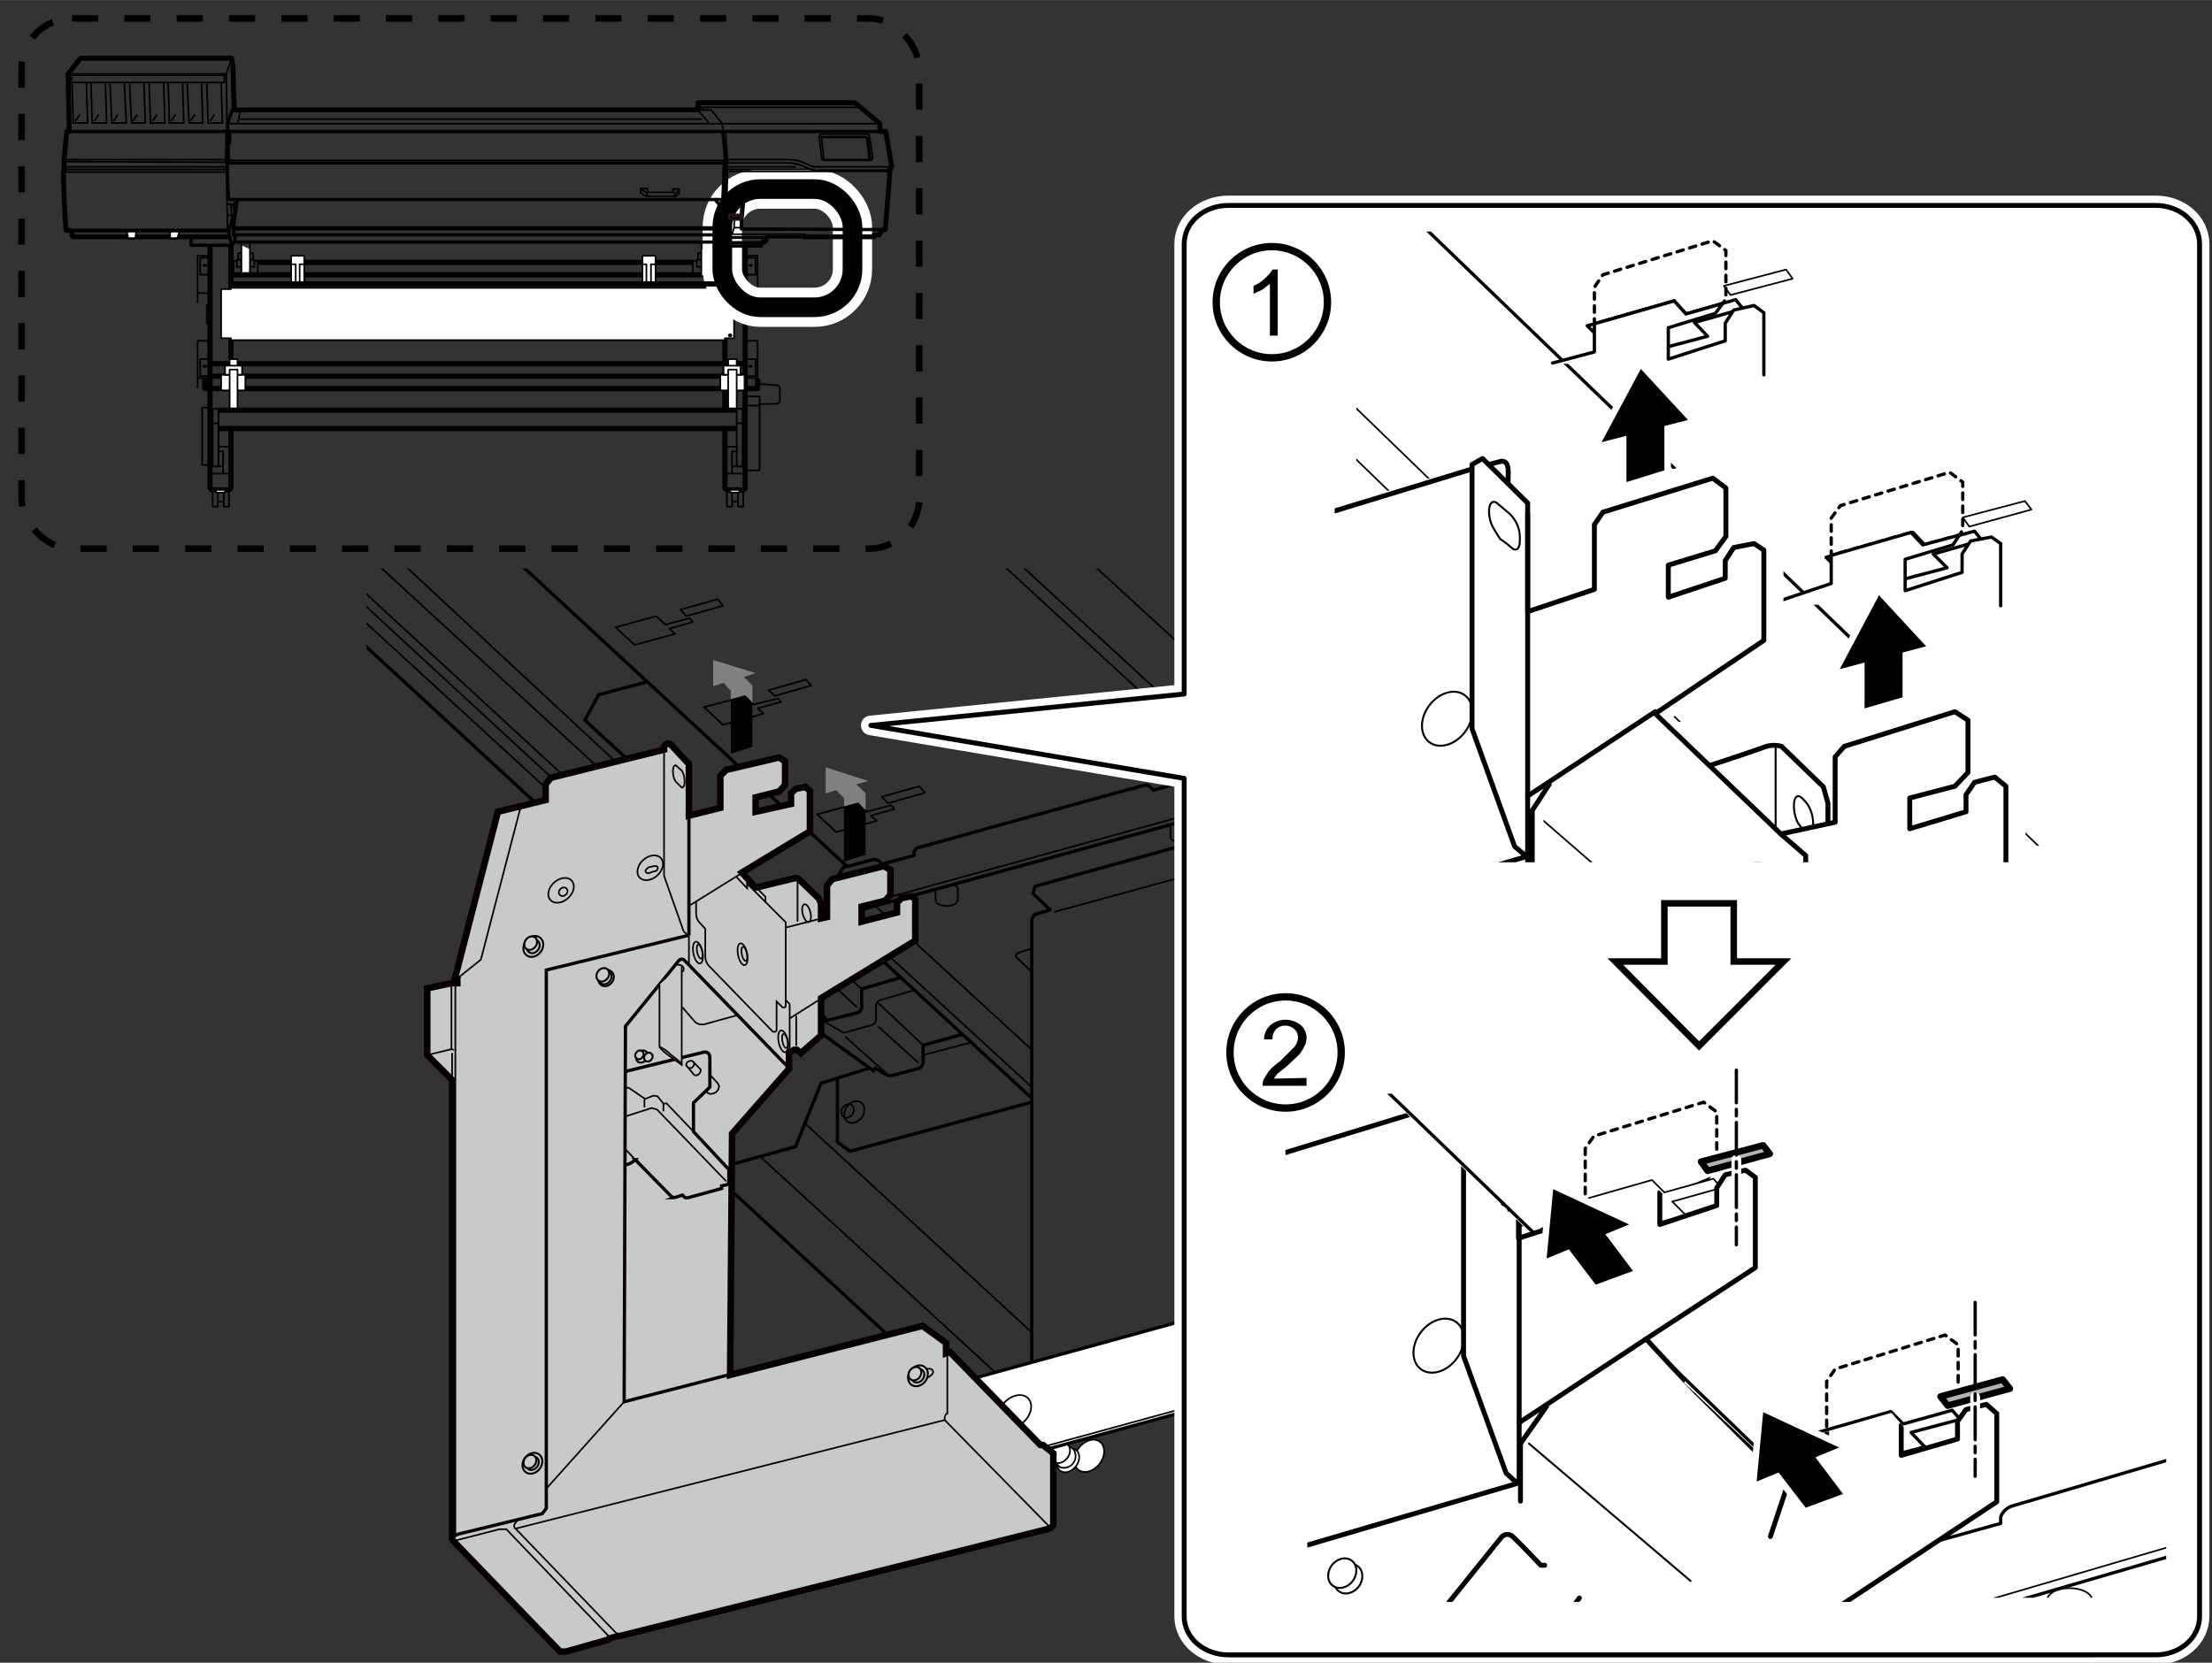 <svg xmlns="http://www.w3.org/2000/svg" xmlns:xlink="http://www.w3.org/1999/xlink" width="119.3mm" height="89.7mm" viewBox="0 0 338.1 254.2"><rect x="0" y="0" width="338.1" height="254.2" fill="#333333" stroke="none"/><defs><style>.cls-1,.cls-11,.cls-12,.cls-16,.cls-18,.cls-25,.cls-29,.cls-31,.cls-32,.cls-33,.cls-34,.cls-35,.cls-36,.cls-37,.cls-4,.cls-5,.cls-6,.cls-7{fill:none;}.cls-2{clip-path:url(#clip-path);}.cls-15,.cls-21,.cls-23,.cls-24,.cls-26,.cls-3,.cls-30,.cls-38,.cls-39,.cls-8{fill:#fff;}.cls-14,.cls-16,.cls-18,.cls-20,.cls-21,.cls-24,.cls-25,.cls-26,.cls-3,.cls-30,.cls-32,.cls-33,.cls-34,.cls-35,.cls-37,.cls-39,.cls-4,.cls-5,.cls-6,.cls-7,.cls-8{stroke:#000;}.cls-14,.cls-15,.cls-16,.cls-18,.cls-20,.cls-24,.cls-25,.cls-26,.cls-27,.cls-3,.cls-31,.cls-32,.cls-4,.cls-7,.cls-8{stroke-linecap:round;}.cls-14,.cls-15,.cls-16,.cls-18,.cls-20,.cls-24,.cls-25,.cls-26,.cls-27,.cls-3,.cls-32,.cls-34,.cls-35,.cls-4,.cls-7,.cls-8{stroke-linejoin:round;}.cls-11,.cls-13,.cls-3,.cls-35,.cls-39,.cls-4,.cls-6{stroke-width:0.25px;}.cls-10,.cls-11,.cls-12,.cls-13,.cls-21,.cls-31,.cls-33,.cls-36,.cls-37,.cls-38,.cls-39,.cls-5,.cls-6{stroke-miterlimit:10;}.cls-12,.cls-18,.cls-32,.cls-38,.cls-5,.cls-7,.cls-8{stroke-width:0.5px;}.cls-9{fill:gray;}.cls-10,.cls-13{fill:#c8c9c9;}.cls-10,.cls-11,.cls-12,.cls-13{stroke:#070001;}.cls-14{fill:#ccc;}.cls-14,.cls-25,.cls-26{stroke-width:0.3px;}.cls-15,.cls-27,.cls-29,.cls-31,.cls-36{stroke:#fff;}.cls-15,.cls-37{stroke-width:3px;}.cls-16,.cls-24{stroke-width:0.75px;}.cls-17{clip-path:url(#clip-path-2);}.cls-18{stroke-dasharray:1;}.cls-19{clip-path:url(#clip-path-3);}.cls-20{fill:#b3b3b3;}.cls-22{clip-path:url(#clip-path-4);}.cls-27{stroke-width:2px;}.cls-28{clip-path:url(#clip-path-5);}.cls-29{stroke-width:1.98px;}.cls-30{stroke-width:1.12px;}.cls-31{stroke-width:1.5px;}.cls-32{stroke-dasharray:5 1 1 1;}.cls-33{stroke-dasharray:4 4;}.cls-34{stroke-width:0.8px;}.cls-36{stroke-width:6px;}.cls-38{stroke:#231815;}</style><clipPath id="clip-path"><rect id="SVGID" class="cls-1" x="56" y="86.9" width="156.6" height="144.51"/></clipPath><clipPath id="clip-path-2"><rect class="cls-1" x="207.3" y="35.4" width="116.5" height="93.9"/></clipPath><clipPath id="clip-path-3"><rect class="cls-1" x="200.8" y="167.2" width="130.3" height="77.06"/></clipPath><clipPath id="clip-path-4"><rect class="cls-1" x="204" y="48.6" width="119.1" height="83.23"/></clipPath><clipPath id="clip-path-5"><polygon class="cls-1" points="200.3 244.9 286.1 244.9 311.3 228.5 311.3 211.5 299.4 215 298 219.4 292.3 220.6 291 218.2 289.1 216 278.6 219.1 278.6 221.4 270.6 223.8 257.4 211.4 275.8 182.8 270.7 175.4 261.9 179.7 254.4 182.8 252.4 180.7 241.7 183.7 241.9 185.7 233.7 188.3 213.1 168.4 196.2 171.2 200.3 244.9"/></clipPath></defs><g id="レイヤー_1" data-name="レイヤー 1"><g class="cls-2"><ellipse class="cls-3" cx="166.5" cy="222.5" rx="2.7" ry="2" transform="translate(-111.4 219.7) rotate(-52.6)"/><ellipse class="cls-3" cx="163.2" cy="223.1" rx="2" ry="1.5" transform="translate(-113.1 217.4) rotate(-52.6)"/><path class="cls-3" d="M164.1,221.6l-1-.8a1.5,1.5,0,0,0-2,.5c-.6.8-.6,1.7,0,2.1l.9.9a1.8,1.8,0,0,0,2.1-2.7Z"/><ellipse class="cls-4" cx="162.1" cy="222.1" rx="1.7" ry="1.3" transform="translate(-112.8 216) rotate(-52.6)"/><ellipse class="cls-3" cx="194.6" cy="214.9" rx="2.7" ry="2" transform="translate(-94.3 239.1) rotate(-52.6)"/><ellipse class="cls-3" cx="191.4" cy="215.6" rx="2" ry="1.5" transform="matrix(0.61, -0.79, 0.79, 0.61, -96.1, 236.73)"/><path class="cls-3" d="M192.2,214.1l-1-.9a1.5,1.5,0,0,0-2,.6,1.4,1.4,0,0,0,0,2.1l.9.8a1.6,1.6,0,0,0,2.1-.6A1.5,1.5,0,0,0,192.2,214.1Z"/><ellipse class="cls-4" cx="190.2" cy="214.6" rx="1.7" ry="1.3" transform="translate(-95.8 235.4) rotate(-52.6)"/><polyline class="cls-5" points="40.4 84.5 107.4 146.3 108.4 146.1 107.2 141.8"/><line class="cls-6" x1="43.5" y1="83.8" x2="107.2" y2="142.3"/><line class="cls-6" x1="46.4" y1="83.9" x2="112.6" y2="145"/><line class="cls-6" x1="48.5" y1="83.9" x2="126.3" y2="155.6"/><path class="cls-5" d="M107.4,141.5l.5.9,5.7,5.4,10.9,7.4.5-.2,1.4,1,4.8-1.2a1,1,0,0,0,.5-1v-2.6l6.1-1.8"/><polyline class="cls-6" points="107.6 141.8 118.1 149 119.3 149.9 125 155"/><path class="cls-5" d="M116.2,149.5v.5l6.6,6,10.7,7.7.3-.4,1.7,1a1,1,0,0,0,.9.1l3.8-1a1.1,1.1,0,0,0,.9-1v-2.6l6.1-1.7"/><polyline class="cls-5" points="95.7 115.9 89.4 110.1 91.5 106.2 98.7 104.3"/><line class="cls-5" x1="77.5" y1="84.4" x2="129.4" y2="132.4"/><polyline class="cls-6" points="55.1 83.9 91.5 117.4 131 154"/><polyline class="cls-6" points="58.9 83.7 92 114.5 131.7 151.2"/><path class="cls-6" d="M125.2,155.7l3.4,2a.6.6,0,0,0,.7.1l4-1.1a.9.9,0,0,0,.6-.9v-2.1a.9.9,0,0,1,.6-.8l5.2-1.5"/><line class="cls-6" x1="134.2" y1="156.9" x2="140.4" y2="162.5"/><line class="cls-6" x1="134.2" y1="153.3" x2="141.1" y2="159.8"/><line class="cls-6" x1="129.2" y1="158.5" x2="135.7" y2="164.3"/><path class="cls-5" d="M113.7,148.1l-6.8,7.7.3.4-.9.9L103,154l-6.6,1.8A3.3,3.3,0,0,0,94,159v8l13.9,12.1,13.7-3.8,3.9-9.7,7.4-2.3"/><line class="cls-6" x1="141.1" y1="161.3" x2="148.7" y2="159.3"/><polyline class="cls-5" points="128 164.8 128 174.6 129.9 176 157.7 168.5"/><ellipse class="cls-6" cx="130.3" cy="169.9" rx="1.1" ry="0.9" transform="matrix(0.58, -0.81, 0.81, 0.58, -83.64, 176.84)"/><ellipse class="cls-6" cx="130.5" cy="170.1" rx="1.8" ry="1.4" transform="translate(-83.7 177.1) rotate(-54.4)"/><line class="cls-6" x1="123" y1="171.7" x2="157.7" y2="203.7"/><line class="cls-6" x1="116.4" y1="177" x2="152" y2="209.7"/><line class="cls-5" x1="108.5" y1="179" x2="148.8" y2="216.2"/><polygon class="cls-4" points="105.9 95.1 105.4 94.5 101.7 95.5 100.3 94.2 94.1 95.9 97 98.6 103.2 96.9 102.3 96.1 105.9 95.1"/><polygon class="cls-4" points="110.5 92.6 104.9 94.2 104 93.2 109.7 91.6 110.5 92.6"/><polygon class="cls-4" points="119.4 107.3 118.9 106.8 115.2 107.7 113.8 106.5 107.6 108.1 110.5 110.8 116.7 109.1 115.8 108.3 119.4 107.3"/><polygon class="cls-4" points="124 104.8 118.4 106.4 117.5 105.5 123.2 103.9 124 104.8"/><polygon class="cls-4" points="136.7 123.7 136.2 123.1 132.5 124.1 131.1 122.8 124.9 124.5 127.8 127.2 134 125.5 133.1 124.7 136.7 123.7"/><polygon class="cls-4" points="141.4 121.2 135.7 122.8 134.8 121.8 140.5 120.2 141.4 121.2"/><path class="cls-7" d="M157.5,167.7l-29.2-26.9-.3-1.3v-4.6a2.3,2.3,0,0,1,.5-1.6s.2-.6.5-.7,4.1-1.1,4.6-1.2,1.2.7,1.2.7l4.9-1.3v-.5s.2-.6.6-.7,34.5-9.6,34.9-9.6,1.1.8,1.1.8l4.9-1.4v-.3s0-.8.7-.9l23.1-6.5h.7a1.5,1.5,0,0,1,1.2.4l36.4,33.4"/><path class="cls-4" d="M157.6,166.1l-28.2-25.9-.3-1.2v-.3"/><path class="cls-7" d="M128.5,133.3v5l1.6,1.2L204.7,119l.8-1v-5s.4-.1.5.2.1,4.9.1,4.9l.4,1.2,36.8,33.9"/><path class="cls-4" d="M129.6,138.9l74.7-20.6.8-.9v-4c0-1.4-.1-1.6.4-1.6"/><path class="cls-4" d="M244.3,152.9l-36.8-34-.5-1.2v-4.6c0-.9-.3-1.1-.3-1.1"/><line class="cls-4" x1="205.7" y1="112.8" x2="205.7" y2="111.8"/><line class="cls-4" x1="133.9" y1="138.6" x2="157.5" y2="160.3"/><path class="cls-7" d="M157.7,208.2V140.8a1.4,1.4,0,0,1,.5-1l2.3-.7-2.6-2.5.3-1.1,23.1-6.4,1.2.2,3.8,3.2v-.7l.9-.2v-.5l5-1.3v.5l1.1-.3v.7l.8-.2-3.3-3.1.4-.9,2.4-.6"/><path class="cls-4" d="M143,136v1.6s0,.9,1.7.9,1.7-1,1.7-1v-1.7a1,1,0,0,0-.7-.5"/><path class="cls-4" d="M178.9,126.2v1.7s0,.9,1.7.9,1.7-1.1,1.7-1.1V126a1,1,0,0,0-.7-.5"/><line class="cls-4" x1="161.2" y1="139.4" x2="185.7" y2="132.7"/><polyline class="cls-4" points="157.7 145 155.5 145.7 155.2 146.2 157.6 148.5"/><path class="cls-8" d="M243.1,184.8l-94.2,25.9v10.6c0,1.5,1.7,2.8,3.7,2.3l90.9-24.9"/><path class="cls-4" d="M149.7,222.9a3.2,3.2,0,0,0,2.4.3L243,198.3"/><ellipse class="cls-4" cx="155.1" cy="215.7" rx="2.9" ry="2.1" transform="translate(-107.4 174.8) rotate(-45.4)"/><ellipse class="cls-4" cx="211.2" cy="200.3" rx="2.9" ry="2.1" transform="translate(-79.7 210.2) rotate(-45.4)"/><path class="cls-4" d="M185.7,207a1.6,1.6,0,0,0-.5-1.1c-.8-.8-2.4-.5-3.6.7a3.4,3.4,0,0,0-1,2.2v3.4a1.7,1.7,0,0,0,.5,1.4c.8.8,2.4.5,3.6-.7a3.7,3.7,0,0,0,1-2.3C185.7,210.1,185.8,207.7,185.7,207Z"/><line class="cls-4" x1="156.9" y1="222.4" x2="156.9" y2="250.3"/><line class="cls-4" x1="150.5" y1="83.8" x2="186.3" y2="116.8"/><polyline class="cls-4" points="153 83.6 187 114.9 187.6 114.6 187.6 108.4 191.1 111.7 191.1 115.4"/><line class="cls-4" x1="164.2" y1="83.7" x2="197" y2="113.8"/><ellipse class="cls-4" cx="181.6" cy="107.5" rx="0.8" ry="1.6" transform="translate(-22.7 54.6) rotate(-16.1)"/><path class="cls-3" d="M181.2,107.1a.8.8,0,0,1,.5-.7c.3-.1.7.2.9.8s0,1.1-.4,1.2-.5-.1-.7-.5"/><polyline class="cls-4" points="189.8 115.9 188 114.1 188 110.7 189.9 112.5 189.9 115.9"/><polyline class="cls-4" points="194.2 121.9 194.2 123.6 197.2 131.6 223.1 155.6"/><polyline class="cls-4" points="196.4 121.4 201.2 126 201.2 128.7 206 133"/><polyline class="cls-4" points="201.3 126.5 202.3 126.1 205.1 128.7 205.1 129.7 204.2 130 204.2 131 205.1 131.8"/><polyline class="cls-4" points="214.1 138 215 137.7 217.8 140.3 217.8 141.3 216.9 141.6 216.9 142.6 217.8 143.3"/><path class="cls-4" d="M204.2,130s1.1-.4,1.5-.1,8,7.5,8,7.5a2.5,2.5,0,0,1,.4,1.5v1.5l4.5,4.2"/><path class="cls-7" d="M216.9,141.6s1.1-.3,1.4,0l7.2,6.8a.9.9,0,0,1,.4.8v3.9l-2.8,2.5-1.1.4-25.9-23.9-3-8.1v-1.7"/><polyline class="cls-4" points="202 126.2 202 121.7 205.7 125 205.7 129.9"/><line class="cls-4" x1="203.2" y1="119.7" x2="217.9" y2="133.2"/><polyline class="cls-4" points="218 141.4 218 133.6 218.4 133.3 222.3 136.7 223.3 136.9 224.8 136.4"/><line class="cls-4" x1="224.1" y1="136.7" x2="224.1" y2="147"/><line class="cls-4" x1="201.3" y1="137.2" x2="201.3" y2="196.2"/><line class="cls-4" x1="215.9" y1="150.7" x2="215.9" y2="192.1"/></g></g><g id="レイヤー_6" data-name="レイヤー 6"><polygon class="cls-9" points="115.5 102.9 109 100.9 109 104.9 110.6 104.4 111.7 105.6 111.7 106.9 113.9 106.3 114.8 107.2 115 107.5 115 104.8 113.7 103.5 115.5 102.9"/><polygon class="cls-9" points="132.7 119.4 126.2 117.3 126.2 121.3 127.8 120.8 129 122 129 123.3 131.2 122.7 132 123.6 132.3 123.8 132.3 121.3 130.9 119.9 132.7 119.4"/><polygon points="114.8 107.2 113.9 106.3 111.7 106.9 111.7 115.2 115 114.2 115 107.5 114.8 107.2"/><polygon points="132 123.6 131.2 122.7 129 123.3 129 131.7 132.3 130.7 132.3 123.8 132 123.6"/><path class="cls-10" d="M105.3,124.7l4.8-1.2v-4.9l.9-.9,8.1-1.9.9.6V120l-.9,1-3.6.9v2.2l5.4-1.2v-1.6l.7-.7,1.5-.3.7.6v6.2l-10.4,6.3,2.1,2.3,5.8-1.4s.6-.2.9.2l2.9,2.8a2.5,2.5,0,0,1,.4,1.1v2l.9-.2v-4.8l.8-1,7.9-2,1,.6v3.8l-.8.9-3.6.9v2.3l5.4-1.4V138l.7-.7,1.5-.3.6.5v6.3l-14.4,8.8v5.7l-3.1,2.7-.6-.5h-.4l-.8.4v2.5l-8.7,9.9-.3,36.9,29.4-7.5,3.6,2.6v1.6l.6-.2,13.8,14.2h.4l1.6,1.3v10.7a.9.9,0,0,1-.6.8L94.8,250.1h-.3l-1.4.4-.2.2-6.4,1.8h-.9L69.3,235.6a.8.8,0,0,1-.2-.5v-70l-3.8-3.8V151.1l3.7-.8h.9v-.6h-.4l6.6-25.6,7.3-1.8v-2.4l.8-1,17.3-4.3v-.5s.5-.7,1-.3l2.8,3Z"/><polyline class="cls-11" points="65.3 161.3 69 160.4 69 150.2"/><line class="cls-11" x1="69.1" y1="165.1" x2="69.1" y2="161"/><path class="cls-11" d="M69,160.4s.3,0,.3.2"/><line class="cls-11" x1="69.6" y1="150.3" x2="69.6" y2="234.7"/><path class="cls-11" d="M69.1,235.1s-.1.5.6.4l6.6-1.7h1.1L92.9,250l.2.4"/><path class="cls-11" d="M83.4,227.7l12-13.4"/><path class="cls-11" d="M94.5,250,78.8,233.7s-.5-.3,0-.9l.5-.6"/><path class="cls-12" d="M111.7,210.1l-16.3,4.2.2-57.4,8.2-10.1a.6.6,0,0,1,.9.1l15.9,16.4"/><line class="cls-12" x1="105.3" y1="124.7" x2="105.3" y2="143"/><line class="cls-11" x1="113.5" y1="133.4" x2="105.3" y2="138.5"/><path class="cls-11" d="M106.4,137.8v1.8a2.2,2.2,0,0,0,.4,1.3l1,1.1v4.3a2.2,2.2,0,0,0,.5,1.3l9.8,10.1s.5.2.6-.2v-4.4l.9.9s.5.1.5-.2V141l-5.9-5.9v.7l-1.7-1.8"/><line class="cls-11" x1="114.2" y1="135.1" x2="114.2" y2="134.1"/><polyline class="cls-11" points="115.6 135.7 117 137.1 117 138"/><line class="cls-11" x1="125.6" y1="140.4" x2="120.1" y2="141.8"/><line class="cls-11" x1="121.9" y1="134.5" x2="121.9" y2="140.9"/><ellipse class="cls-11" cx="123.4" cy="139.5" rx="0.6" ry="1.4" transform="translate(-30.2 34.1) rotate(-14)"/><ellipse class="cls-11" cx="113.5" cy="145.9" rx="0.7" ry="1.7" transform="translate(-26.6 25.3) rotate(-11.4)"/><ellipse class="cls-11" cx="113.8" cy="145.8" rx="0.4" ry="1.1" transform="translate(-26.6 25.4) rotate(-11.4)"/><ellipse class="cls-11" cx="106.7" cy="145.6" rx="0.7" ry="1.7" transform="translate(-26.7 24) rotate(-11.4)"/><ellipse class="cls-11" cx="107" cy="145.5" rx="0.4" ry="1.1" transform="translate(-26.7 24) rotate(-11.4)"/><ellipse class="cls-11" cx="119.7" cy="159.2" rx="0.7" ry="1.7" transform="translate(-29.1 26.8) rotate(-11.4)"/><ellipse class="cls-11" cx="120" cy="159.1" rx="0.4" ry="1.1" transform="translate(-29.1 26.9) rotate(-11.4)"/><line class="cls-11" x1="125.6" y1="152.6" x2="120.7" y2="155.7"/><polyline class="cls-11" points="120.1 152.9 120.7 153.5 120.7 160.8"/><line class="cls-11" x1="121.7" y1="159.9" x2="121.7" y2="155.3"/><path class="cls-11" d="M103.4,147.5h.3c.5,0,.8.3.8.6a.5.5,0,0,1-.3.5"/><path class="cls-11" d="M104.3,154l2,2.3a1.8,1.8,0,0,0,1.7.2l4.7-1.3"/><line class="cls-11" x1="95.6" y1="175.7" x2="97.1" y2="177.3"/><polyline class="cls-11" points="100.4 169.6 99.6 169.4 95.5 170.7"/><path class="cls-12" d="M95.6,163.8l11.8-2.9s1.1-.4,1.1.9v4.4l-2.5,2.4V173l5.4,5.8v1.8a.8.8,0,0,1-.2.5l-.9.2v.4l-5.1,1.4c-.5.1-.6-.1-.6-.1l-.3-.3-1.2.4a1,1,0,0,1-.6-.3l-5.4-5.5a3,3,0,0,1-1.5.8"/><path class="cls-12" d="M105.2,143l-21.7,5.3v82.3l-.6.8-12.7,3.1s-1.5.4-.8,1.1"/><polyline class="cls-11" points="101.5 114.6 101.5 133.9 104.5 142.4 105.2 143"/><path class="cls-11" d="M78.8,233.7l65.6-16.6v-.4s.1-.6.4-.6v-9.3"/><line class="cls-11" x1="160.5" y1="233.5" x2="144.4" y2="217.1"/><polyline class="cls-11" points="69.9 149.6 73.5 146.7 79.6 123.3"/><path class="cls-11" d="M107.1,163.5v.2a.9.9,0,0,1-.6.7c-.2,0-.4,0-.5-.2L105,163c-.1,0-.1-.1-.1-.2a.6.6,0,0,1,.6-.6.4.4,0,0,1,.5.2Z"/><path class="cls-11" d="M108.5,164.3l1.2,1.3.2.4a1.2,1.2,0,0,1-1,1.2.8.8,0,0,1-.9-.3h-.2"/><path class="cls-11" d="M106,162.4c.1,0,.1.1.1.2a.8.8,0,0,1-.5.7.6.6,0,0,1-.6-.3"/><line class="cls-11" x1="101.4" y1="168.7" x2="101.4" y2="169.9"/><line class="cls-11" x1="100.4" y1="169.6" x2="111" y2="180.6"/><polyline class="cls-11" points="106 173 101.9 168.7 101.4 168.7 100.5 167.6 99.9 167.5 98.6 168 96.1 166.3 95.7 166.3"/><path class="cls-11" d="M104.2,117.8a2.8,2.8,0,0,1,.4,1.2c.1.7,0,1.3-.3,1.4h-.1l-.9-.9a2.3,2.3,0,0,1-.4-1.1c-.1-.7,0-1.3.3-1.4h.1Z"/><path class="cls-11" d="M100,133.2a.5.5,0,0,0,.5-.3c.1-.3,0-.5-.3-.5H100l-.9.2-.4.4c-.1.2,0,.4.3.5h.1Z"/><ellipse class="cls-11" cx="85.7" cy="136.1" rx="2.2" ry="1.6" transform="translate(-69.3 93.4) rotate(-42.4)"/><ellipse class="cls-11" cx="86" cy="136.4" rx="0.7" ry="0.6" transform="translate(-69.4 93.6) rotate(-42.4)"/><ellipse class="cls-11" cx="99.4" cy="132.7" rx="2.2" ry="1.6" transform="translate(-63.5 101.7) rotate(-42.4)"/><path class="cls-11" d="M141.6,209.3c.9-.2,1,.3,1,.3s.3.5-1,1.1"/><line class="cls-11" x1="98.5" y1="168.1" x2="98.5" y2="169.3"/><path class="cls-13" d="M100.8,150.5V160c-.1.1.6.8,1.6,1.5l1.8,1.3V147.6"/><path class="cls-11" d="M100.8,160a6.7,6.7,0,0,1,1.8,1.3c1,.7,1.7,1.4,1.6,1.5"/><ellipse class="cls-14" cx="81.5" cy="144.6" rx="1.7" ry="1.4" transform="translate(-82.9 121.9) rotate(-52.7)"/><ellipse class="cls-14" cx="81.5" cy="144.6" rx="1.1" ry="0.9" transform="translate(-82.9 121.9) rotate(-52.7)"/><ellipse class="cls-14" cx="81.2" cy="144.2" rx="1.1" ry="0.9" transform="translate(-82.8 121.4) rotate(-52.7)"/><ellipse class="cls-14" cx="92.6" cy="149.5" rx="1.3" ry="1.1" transform="translate(-82.4 132.6) rotate(-52.7)"/><ellipse class="cls-14" cx="92.5" cy="149.4" rx="1.1" ry="0.9" transform="translate(-82.4 132.5) rotate(-52.7)"/><ellipse class="cls-14" cx="92.1" cy="149" rx="1.1" ry="0.9" transform="translate(-82.2 132) rotate(-52.7)"/><ellipse class="cls-14" cx="81.4" cy="223.7" rx="1.7" ry="1.4" transform="translate(-145.9 152.9) rotate(-52.7)"/><ellipse class="cls-14" cx="81.4" cy="223.7" rx="1.1" ry="0.9" transform="translate(-145.9 152.9) rotate(-52.7)"/><ellipse class="cls-14" cx="81" cy="223.4" rx="1.1" ry="0.9" transform="translate(-145.8 152.5) rotate(-52.7)"/><ellipse class="cls-14" cx="140.3" cy="210.3" rx="1.7" ry="1.4" transform="translate(-112 194.5) rotate(-52.7)"/><ellipse class="cls-14" cx="140.3" cy="210.3" rx="1.1" ry="0.9" transform="translate(-112 194.5) rotate(-52.7)"/><ellipse class="cls-14" cx="139.9" cy="209.9" rx="1.1" ry="0.9" transform="translate(-111.9 194.1) rotate(-52.7)"/><ellipse class="cls-14" cx="98.1" cy="161.5" rx="1" ry="0.8" transform="translate(-89.8 141.7) rotate(-52.7)"/><ellipse class="cls-14" cx="98" cy="161.4" rx="0.7" ry="0.6" transform="matrix(0.61, -0.8, 0.8, 0.61, -89.8, 141.56)"/><ellipse class="cls-14" cx="97.7" cy="161.2" rx="0.7" ry="0.6" transform="translate(-89.7 141.3) rotate(-52.7)"/><line class="cls-11" x1="105.3" y1="147.5" x2="105.3" y2="143"/><path class="cls-15" d="M336.2,247.1c0,3.3-3,5.9-6.7,5.9H187.8c-3.8,0-6.8-2.6-6.8-5.9V119l-47.9-8.1,47.9-4.8V37.3c0-3.3,3-5.9,6.8-5.9H329.5c3.7,0,6.7,2.6,6.7,5.9Z"/><path class="cls-16" d="M336.2,247.1c0,3.3-3,5.9-6.7,5.9H187.8c-3.8,0-6.8-2.6-6.8-5.9V119l-47.9-8.1,47.9-4.8V37.3c0-3.3,3-5.9,6.8-5.9H329.5c3.7,0,6.7,2.6,6.7,5.9Z"/><g class="cls-17"><polyline class="cls-8" points="159.2 -44.2 159.2 -21.6 216.5 33.6 288.2 102.7 288.2 102.7"/><polygon class="cls-4" points="238.3 20.2 237.1 18.8 229.5 20.9 227.7 19 214.4 22.8 219.6 27.9 232.9 24.4 230.8 22.3 238.3 20.2"/><polygon class="cls-4" points="236.4 18.1 245.9 15.6 244.8 14.2 235.3 16.7 236.4 18.1"/><polygon class="cls-7" points="266.4 47.2 265.3 45.8 257.7 48 255.9 46 242.6 49.8 247.8 54.9 261 51.4 259 49.3 266.4 47.2"/><polygon class="cls-4" points="264.5 45.1 274 42.6 273 41.2 263.5 43.7 264.5 45.1"/><polygon class="cls-7" points="302.9 82.6 301.8 81.2 294.2 83.3 292.4 81.4 279.1 85.2 284.3 90.3 297.6 86.8 295.5 84.7 302.9 82.6"/><polygon class="cls-4" points="301 80.5 310.5 77.9 309.5 76.6 300 79.1 301 80.5"/><ellipse class="cls-4" cx="234" cy="27" rx="2" ry="1.1"/><polyline class="cls-4" points="287.3 115.6 287.3 116.7 288.2 118.7 304.5 134.6"/><line class="cls-4" x1="296.6" y1="114.8" x2="314.4" y2="132.1"/><path class="cls-7" d="M307.2,140.7l-14.8,4.2v6.2l-1.1,1.3-10.5,3.1-1.6-1.2a3.9,3.9,0,0,1-2-.2c-1-.5-22.7-15.1-22.7-15.1l-14.2-14.3"/><path class="cls-7" d="M241.3,126.1l3,9.7s-1.9,1.1-4.4-1.3L163.3,60.2"/><line class="cls-4" x1="280.8" y1="155.5" x2="178.2" y2="55.7"/><polygon class="cls-3" points="209.9 76.5 207 77.4 207 79.2 207.6 81.4 207.6 85.4 210.7 88.1 210.7 89.1 212.5 91 213.3 90.8 217.3 94.6 220.9 93.3 220.9 90.8 221.8 89.6 221.8 87.1 211.9 77.4 211.3 77.7 209.9 76.5"/><polyline class="cls-4" points="211.9 77.4 211.9 84.2 207.6 85.4"/><line class="cls-4" x1="211.9" y1="84.2" x2="220.9" y2="93.3"/><line class="cls-4" x1="220.9" y1="90.8" x2="220.9" y2="86.4"/><polyline class="cls-4" points="207.6 81.4 208 82.9 211.2 81.9 211.2 77.7"/><line class="cls-4" x1="186.6" y1="50.2" x2="290.7" y2="151"/><line class="cls-4" x1="292.4" y1="144.9" x2="191.8" y2="47.4"/><path class="cls-4" d="M242.4,124.1a4.4,4.4,0,0,0,.9,2.8L264,140.7l1.7,1.6,12.2,11.9"/><polyline class="cls-4" points="243.3 123.7 237 125.4 228.8 117.4"/><line class="cls-4" x1="174.4" y1="56.9" x2="253.9" y2="133.8"/><polyline class="cls-4" points="219.6 100.7 219.6 104.5 220 105.2"/><path class="cls-4" d="M222,103.1v1.3a1.7,1.7,0,0,0-2,2.6c.7.8,15.3,14.8,15.3,14.8s2.6.1,2.6-1.4v-1.9"/><path class="cls-4" d="M222.7,103.7v1.4c0,2.1-2,2.7-2.7,1.9"/><path class="cls-4" d="M227.1,108v1.4c0,2.1-2.1,2.7-2.8,1.9"/><path class="cls-4" d="M233.6,114.3v1.3c0,2.1-2.1,2.8-2.8,2"/><line class="cls-4" x1="244.3" y1="135.8" x2="166" y2="59.9"/><polyline class="cls-4" points="218.3 99.5 212.6 101.3 211.6 102.4 212 102.9 212.8 103.9 214.1 106.5 215.1 107.3 219.6 106"/><polyline class="cls-4" points="216.3 107.1 224.2 114.7 225.3 117.4 226.3 118.3 230 117"/><line class="cls-4" x1="212.6" y1="101.3" x2="169.1" y2="59.3"/><polygon class="cls-18" points="255.9 46 257.7 48 263.3 46.4 263.8 45.7 263.8 38.3 261.8 36.8 245 42 243.7 43.9 243.7 49.5 255.9 46"/><polyline class="cls-8" points="269.6 57.3 269.6 47.8 268.1 46.7 265 47.4 263.7 49.4 263.7 52.1 255 54.9 255 50.1 262.2 47.9 263.3 46.4 257.7 48 255.9 46 243.7 49.5 243.7 53.8 237.3 55.5"/><polygon class="cls-18" points="292.1 81.4 293.9 83.3 299.5 81.8 300 81 300 73.7 298 72.2 281.3 77.3 279.9 79.2 279.9 84.9 292.1 81.4"/><polyline class="cls-8" points="305.8 92.6 305.8 83.1 304.4 82.1 301.2 82.7 299.9 84.7 299.9 87.5 291.2 90.3 291.2 85.5 298.5 83.3 299.5 81.8 293.9 83.3 292.1 81.4 279.9 84.9 279.9 89.2 270.4 92.4"/></g><g class="cls-19"><ellipse class="cls-4" cx="230.6" cy="191.4" rx="13.1" ry="7.2"/><ellipse class="cls-4" cx="230.6" cy="190.7" rx="13" ry="6.5"/><path class="cls-4" d="M236.6,193.4c0,.7-.9,1.2-2.1,1.2s-2.2-.5-2.2-1.2.4-.8.9-1l1.3-.2C235.7,192.2,236.6,192.7,236.6,193.4Z"/><path class="cls-4" d="M236.6,190.7v-1c0-.6-.9-1.2-2.1-1.2s-2.2.6-2.2,1.2v3.7c0,.7,1,1.2,2.2,1.2s2.1-.5,2.1-1.2v-2.7"/><path class="cls-3" d="M236,193.8c0-.5-.7-.9-1.5-.9s-1.5.4-1.5.9v5.9c0,.5.7.8,1.5.8s1.5-.3,1.5-.8Z"/><path class="cls-4" d="M236,199.7c0,.5-.7.8-1.5.8s-1.5-.3-1.5-.8.2-.5.6-.7l.9-.2C235.3,198.8,236,199.2,236,199.7Z"/><polyline class="cls-8" points="155.9 90.2 155.9 112.8 213.2 168 284.8 237.1 291.8 234.8"/><polygon class="cls-4" points="234.9 154.6 233.7 153.2 226.2 155.3 224.3 153.4 211.1 157.2 216.2 162.3 229.5 158.8 227.5 156.7 234.9 154.6"/><polygon class="cls-4" points="233 152.5 242.5 149.9 241.4 148.6 231.9 151.1 233 152.5"/><polygon class="cls-4" points="263.1 181.6 261.9 180.2 254.4 182.3 252.5 180.4 239.2 184.2 244.4 189.3 257.7 185.8 255.6 183.7 263.1 181.6"/><polygon class="cls-20" points="261 179 270.5 176.4 269.5 175.1 260 177.6 261 179"/><polygon class="cls-7" points="299.6 217 298.4 215.6 290.9 217.7 289 215.8 275.7 219.6 280.9 224.7 294.2 221.2 292.1 219 299.6 217"/><polygon class="cls-20" points="297.7 214.9 307.2 212.3 306.1 210.9 296.6 213.5 297.7 214.9"/><polygon class="cls-4" points="198.1 119.3 196.9 118 189.4 120.1 187.5 118.2 174.2 122 179.4 127 192.7 123.5 190.6 121.4 198.1 119.3"/><polygon class="cls-4" points="196.2 117.2 205.7 114.7 204.6 113.3 195.1 115.8 196.2 117.2"/><polygon class="cls-4" points="176.4 118 185.4 115.4 183.3 113.5 174.3 116.1 176.4 118"/><ellipse class="cls-4" cx="230.7" cy="161.3" rx="2" ry="1.1"/><path class="cls-7" d="M297.8,268.9,282.4,254l-1-2.4v-9.5a4.7,4.7,0,0,1,1.4-3.1s.2-1.4.9-1.6l8.8-2.9a4.2,4.2,0,0,1,2.9,1.3l10.4-2.9v-1a2.8,2.8,0,0,1,1.9-1.7l62.7-18.5"/><polyline class="cls-7" points="282.9 238.5 282.9 249 285.8 251.3 365.4 228.1"/><line class="cls-4" x1="363.2" y1="227.2" x2="284.5" y2="250.3"/><path class="cls-4" d="M293,234.7a1.2,1.2,0,0,0-.5,1v1.2l2.9-1.1"/><polyline class="cls-4" points="284 250 284 251.1 284.8 253.1 301.2 269"/><line class="cls-4" x1="293.2" y1="249.2" x2="311" y2="266.5"/><ellipse class="cls-4" cx="316.3" cy="248.1" rx="3.4" ry="1.9"/><path class="cls-4" d="M319.8,244.7c0-1.1-1.6-1.9-3.5-1.9s-3.4.8-3.4,1.9v3.4c0,1,1.5,1.9,3.4,1.9s3.5-.9,3.5-1.9Z"/><path class="cls-7" d="M238,260.4l2.9,9.7s-1.8,1.2-4.3-1.2l-76.7-74.3"/><line class="cls-4" x1="277.5" y1="289.8" x2="174.8" y2="190.1"/><polygon class="cls-3" points="206.6 210.9 203.6 211.8 203.6 213.6 204.3 215.8 204.3 219.8 207.3 222.5 207.3 223.5 209.1 225.4 210 225.2 214 229 217.6 227.7 217.6 225.2 218.4 224 218.4 221.5 208.6 211.8 208 212.1 206.6 210.9"/><polyline class="cls-4" points="208.6 211.8 208.6 218.6 204.3 219.8"/><line class="cls-4" x1="208.6" y1="218.6" x2="217.6" y2="227.7"/><line class="cls-4" x1="217.6" y1="225.2" x2="217.6" y2="220.7"/><polyline class="cls-4" points="204.3 215.8 204.7 217.2 207.9 216.3 207.9 212.1"/><line class="cls-4" x1="183.3" y1="184.5" x2="287.3" y2="285.4"/><line class="cls-4" x1="289" y1="279.3" x2="188.5" y2="181.8"/><path class="cls-4" d="M230.5,187.6c0,.7-1,1.2-2.1,1.2s-2.2-.5-2.2-1.2.4-.7.9-.9a2.5,2.5,0,0,1,1.3-.3C229.5,186.4,230.5,187,230.5,187.6Z"/><path class="cls-4" d="M226.2,184.7v2.9c0,.7,1,1.2,2.2,1.2s2.1-.5,2.1-1.2V185"/><path class="cls-3" d="M229.9,188c0-.4-.7-.8-1.5-.8s-1.5.4-1.5.8v5.9c0,.5.6.9,1.5.9s1.5-.4,1.5-.9Z"/><path class="cls-4" d="M229.9,193.9c0,.5-.7.9-1.5.9s-1.5-.4-1.5-.9.2-.5.6-.7h.9C229.2,193.1,229.9,193.5,229.9,193.9Z"/><polyline class="cls-4" points="240 258.1 233.6 259.8 225.4 251.7"/><line class="cls-4" x1="171.1" y1="191.3" x2="250.5" y2="268.2"/><polyline class="cls-4" points="216.3 235.1 216.3 238.8 216.6 239.5"/><path class="cls-4" d="M218.6,237.4v1.4a1.7,1.7,0,0,0-2,2.6c.7.8,15.3,14.8,15.3,14.8s2.7,0,2.7-1.4v-1.9"/><path class="cls-4" d="M219.4,238.1v1.4c0,2.1-2.1,2.7-2.8,1.9"/><path class="cls-4" d="M223.7,242.4v1.4c0,2.1-2,2.7-2.7,1.9"/><path class="cls-4" d="M230.2,248.6V250c0,2.1-2.1,2.7-2.7,1.9"/><line class="cls-4" x1="240.9" y1="270.1" x2="162.6" y2="194.3"/><polyline class="cls-4" points="214.9 233.9 209.3 235.7 208.2 236.8 208.7 237.2 209.4 238.3 210.8 240.9 211.7 241.7 216.3 240.4"/><polyline class="cls-4" points="213 241.5 220.9 249.1 222 251.7 223 252.6 226.6 251.4"/><line class="cls-4" x1="209.3" y1="235.7" x2="165.7" y2="193.7"/><polyline class="cls-18" points="299.3 211.3 299.3 205.6 297.3 204.1 280.5 209.3 279.2 211.2 279.2 216.9 279.2 221.1"/><polyline class="cls-18" points="262.4 175.7 262.4 170 260.4 168.5 243.6 173.7 242.3 175.6 242.3 181.3 242.3 185.5"/></g><polygon class="cls-21" points="265 147 265 138.1 254.4 138.1 254.4 147 246.9 147 259.7 159.9 272.6 147 265 147"/><g class="cls-22"><path class="cls-23" d="M156.6,227.8l-.5-118.6,13.3-17,16.8-4.9V82.9l35.6-10.8V69.3l5.1-3.1,9.7,9.4v1.7l3.8,4V79.2l2.6-3.6,19.3-5.9,4.5,3.3v7.1l2-.4,3.8,2.8V99.6l-17.9,10.6s15.5,1.1,15.5,1.2l7.1,3.4v-.3l2.8-3.1,19.1-6,4.6,3v7.4l1.7-.5,4.1,3.4v16.7L283.1,153v12.2l-10.7,8-.9-1v2.7l-18,22.2v30.3Z"/><path class="cls-24" d="M279.4,126.1v-3.3l-.7-2.5-6.4-6.2a4.3,4.3,0,0,0-2.6.1c-.7.3-10.8,3.7-14.7,4.8l15.1,14.2"/><line class="cls-25" x1="271.4" y1="114" x2="271.4" y2="128.3"/><path class="cls-25" d="M275.7,127l-.9-1.2a5.9,5.9,0,0,1-.6-2.6c0-1.5.6-1.7,1.1-1.3a5.8,5.8,0,0,1,1,1.1,5.6,5.6,0,0,1,.8,3.6"/><path class="cls-24" d="M250.4,204v-8.1l18-22.1v-4.9l2.1-.6s1-.7,2.3.7l7.2-5.3V151.3l26.6-17.6V120.2l-1.7-1.4-3.1.8-1.3,1.9v2.6l-8.6,2.6V122l6.9-1.8,2-2.1v-8l-2-1.3-16.9,5.3-1.4,1.6v10l-8.3,1.8L253,109.1l16.6-11.2V84.1l-1.5-1-3.1.6-1.3,2v2.7L255,91.3V86.4l7.2-2.2,1.6-2.2V74.6l-2-1.5L245,78.3l-1.3,1.9v9.9l-10.2,3.4V76.9l-6.9-6.8L225,71v.7L189.3,82.6v7l-17.9,5.3-12,15.4.3,95"/><polyline class="cls-16" points="225 71.9 225 111.4 231.5 129.4 232.8 130.5"/><path class="cls-16" d="M233.5,78.5V130c0,1.1-.7,1.1-.7,1.1L188.6,144v60.9"/><line class="cls-16" x1="253" y1="108.8" x2="233.5" y2="121.7"/><path class="cls-16" d="M213.8,204.9V160.2l17-21.1a1.2,1.2,0,0,1,1.8,0c.9.8,4.2,4.3,4.2,4.3h.6"/><polyline class="cls-16" points="233.5 130 233.5 137.7 234.2 140 266.8 171.7 268.3 170.8"/><polyline class="cls-16" points="262.8 168 262.8 169.2 267.9 174"/><line class="cls-16" x1="280" y1="151.3" x2="268.6" y2="158.7"/><path class="cls-25" d="M229.3,82.4l-1-1.6a5.3,5.3,0,0,1-.7-2.6c0-1.5.7-1.7,1.2-1.3l1.9,1.6a5.1,5.1,0,0,1,1.6,4.1c0,1.7-.8,1.6-1.3,1.1A15.4,15.4,0,0,0,229.3,82.4Z"/><ellipse class="cls-25" cx="221.2" cy="109.8" rx="4.5" ry="3.4" transform="translate(-0.2 219.3) rotate(-52.7)"/><ellipse class="cls-26" cx="193.9" cy="118.5" rx="3.2" ry="2.6" transform="translate(-17.8 200.9) rotate(-52.7)"/><ellipse class="cls-25" cx="193.3" cy="117.9" rx="4.5" ry="3.4" transform="translate(-17.7 200.2) rotate(-52.7)"/><ellipse class="cls-26" cx="193.9" cy="118.5" rx="2.1" ry="1.7" transform="translate(-17.8 200.9) rotate(-52.7)"/><ellipse class="cls-26" cx="193.1" cy="117.8" rx="2.1" ry="1.7" transform="translate(-17.6 200.1) rotate(-52.7)"/><ellipse class="cls-26" cx="184.5" cy="136" rx="3.4" ry="2.8" transform="translate(-35.5 200.4) rotate(-52.7)"/><ellipse class="cls-26" cx="184.5" cy="136" rx="2.2" ry="1.8" transform="translate(-35.5 200.4) rotate(-52.7)"/><ellipse class="cls-26" cx="183.7" cy="135.3" rx="2.2" ry="1.8" transform="translate(-35.2 199.5) rotate(-52.7)"/><ellipse class="cls-26" cx="236.9" cy="135.9" rx="1.6" ry="2.9" transform="translate(-27.5 67.4) rotate(-15.3)"/><ellipse class="cls-26" cx="236.9" cy="135.9" rx="1.1" ry="1.9" transform="matrix(0.96, -0.26, 0.26, 0.96, -27.48, 67.38)"/><ellipse class="cls-26" cx="237.5" cy="135.8" rx="1.1" ry="1.9" transform="translate(-27.4 67.5) rotate(-15.3)"/><ellipse class="cls-26" cx="266.4" cy="165.6" rx="1.6" ry="2.9" transform="translate(-34.3 76.2) rotate(-15.3)"/><ellipse class="cls-26" cx="266.4" cy="165.6" rx="1.1" ry="1.9" transform="translate(-34.3 76.2) rotate(-15.3)"/><ellipse class="cls-26" cx="267" cy="165.5" rx="1.1" ry="1.9" transform="translate(-34.2 76.4) rotate(-15.3)"/><ellipse class="cls-26" cx="207.3" cy="145.4" rx="2.4" ry="2" transform="translate(-34 222.2) rotate(-52.7)"/><ellipse class="cls-26" cx="206.5" cy="144.6" rx="2.4" ry="2" transform="translate(-33.7 221.3) rotate(-52.7)"/><ellipse class="cls-25" cx="236.7" cy="173.3" rx="1.4" ry="1.1" transform="translate(-44.6 256.6) rotate(-52.7)"/><ellipse class="cls-25" cx="239.4" cy="176" rx="1.4" ry="1.1" transform="translate(-45.6 259.8) rotate(-52.7)"/><line class="cls-25" x1="271.2" y1="157" x2="271.2" y2="167.3"/><polyline class="cls-25" points="235.6 157.6 237.9 159.9 240.6 160.2 251.4 157.2"/><path class="cls-16" d="M219.8,152.5l6.6,8.8v11.9c0,.8,6.8-.8,6.8-1.7V161.3l9.5-12.8"/><path class="cls-25" d="M226.4,173.2c0-.5,6.8-2.1,6.8-1.7"/><path class="cls-25" d="M226.4,161.3c0-2,6.8-2.1,6.8,0"/><line class="cls-25" x1="214.8" y1="159" x2="222.8" y2="156.8"/><polyline class="cls-25" points="216.4 158.6 216.9 159.2 213.9 163"/><line class="cls-25" x1="213.9" y1="164" x2="226.3" y2="166.8"/><line class="cls-25" x1="233.4" y1="168.3" x2="242.6" y2="170.3"/><path class="cls-16" d="M233.3,163.7l8.8,6.3a9.1,9.1,0,0,1,2,.8l.6.6.4.5v2.2l-2.5,3.5-2.2,5.1-6.7,3-8.5,17.8,1.1,3.9"/><polyline class="cls-16" points="214 195.5 231.6 212.8 229.6 216.9 225.9 216.2"/><path class="cls-16" d="M214,214.5l13,2.9s.3.2.8-.8"/><path class="cls-16" d="M243.6,176.3l2.7,2.8a2.3,2.3,0,0,1-.7,3.3c-1.9,1.5-3.1.4-3.1.4l-1.4-1.4"/><polyline class="cls-25" points="244.9 171.7 242.2 177.7 237.7 183.2 231.4 184 218.8 200.2"/><polyline class="cls-25" points="213.8 194.5 219.1 195.7 217.6 199"/><polyline class="cls-25" points="213.8 189.1 215.7 190.3 213.9 192.9"/><path class="cls-25" d="M230,211.4l-.2,3.3-.6,1.1a2.3,2.3,0,0,1-2.1.7"/><line class="cls-25" x1="214.1" y1="202.1" x2="228.1" y2="215.8"/><polyline class="cls-27" points="248.6 64 248.6 73.7 254.4 71.9 254.4 62.6"/><polygon class="cls-27" points="244.8 67.6 258 64.2 250.8 56.4 244.8 67.6"/><polyline points="248.6 64 248.6 73.7 254.4 71.9 254.4 62.6"/><polygon points="244.8 67.6 258 64.2 250.8 56.4 244.8 67.6"/><polyline class="cls-27" points="285 98.7 285 108.3 290.8 106.6 290.8 97.2"/><polygon class="cls-27" points="281.2 102.3 294.4 98.8 287.2 91 281.2 102.3"/><polyline points="285 98.7 285 108.3 290.8 106.6 290.8 97.2"/><polygon points="281.2 102.3 294.4 98.8 287.2 91 281.2 102.3"/><polyline class="cls-24" points="272.2 127.5 276 130.8 276 133.9 269.2 145"/><line class="cls-4" x1="234.1" y1="123.9" x2="257.5" y2="144.2"/><polyline class="cls-24" points="236.8 119.9 234.2 123.9 234.2 136.4"/><path class="cls-16" d="M227.6,71l1.9-.5c1.3,0,1,1.7,1,3.2"/></g><g class="cls-28"><path class="cls-25" d="M230.1,187.5c6-.9,13.1,2.2,14.6,5.1"/><path class="cls-24" d="M249.1,316V291.8l18-22.1v-4.9l2.1-.6s1-.7,2.3.7l7.2-5.4V247.2l26.5-17.6V216.1l-1.6-1.4-3.1.8-1.3,1.8V220l-8.6,2.5v-4.6l6.9-1.8,2-2.1v-8.1l-2-1.2L280.6,210l-1.4,1.6v10l-1.2.4v-3.3l-.7-2.5-6.4-6.2a4.2,4.2,0,0,0-2.7.2l-8.9,2.7c-3.6-3.7-7.7-8.2-7.7-8.2l16.7-10.9V180l-1.5-1.1-3.1.7-1.3,2v2.7l-8.7,2.9v-4.9l7.2-2.2,1.6-2.2v-7.4l-2-1.5-16.8,5.2-1.3,1.9V186l-10.3,3.3V172.8l-6.9-6.9-1.6,1v1L188,178.8v6.7L170,190.7l-12,15.4.4,122.1"/><line class="cls-16" x1="278" y1="222" x2="270.2" y2="224.1"/><polyline class="cls-16" points="223.7 168.4 223.7 207.3 230.2 225.2 231.5 226.4"/><path class="cls-16" d="M232.2,174.4v51.5c0,1-.7,1-.7,1l-44.2,13v86.5"/><line class="cls-16" x1="251.6" y1="204.7" x2="232.2" y2="217.5"/><path class="cls-16" d="M212.5,325.5V256.1l17-21.1a1.2,1.2,0,0,1,1.8,0c.9.8,4.2,4.3,4.2,4.3h.6"/><line class="cls-16" x1="278.7" y1="247.2" x2="267.3" y2="254.6"/><line class="cls-25" x1="270" y1="209.9" x2="270" y2="224.2"/><path class="cls-25" d="M274.3,222.9l-.9-1.1a6.7,6.7,0,0,1-.6-2.7c0-1.5.6-1.7,1.1-1.2l1,1a5.6,5.6,0,0,1,.8,3.6"/><path class="cls-25" d="M228,178.3l-1-1.6a5.8,5.8,0,0,1-.7-2.6c0-1.5.7-1.7,1.2-1.3l1.9,1.6a5.1,5.1,0,0,1,1.6,4.1c0,1.7-.8,1.6-1.3,1.1A8.2,8.2,0,0,0,228,178.3Z"/><ellipse class="cls-25" cx="219.9" cy="205.7" rx="4.5" ry="3.4" transform="translate(-77 256) rotate(-52.7)"/><ellipse class="cls-26" cx="192.6" cy="214.3" rx="3.2" ry="2.6" transform="translate(-94.6 237.7) rotate(-52.7)"/><ellipse class="cls-25" cx="192" cy="213.8" rx="4.5" ry="3.4" transform="translate(-94.4 237) rotate(-52.7)"/><ellipse class="cls-26" cx="192.6" cy="214.3" rx="2.1" ry="1.7" transform="translate(-94.6 237.7) rotate(-52.7)"/><ellipse class="cls-26" cx="191.8" cy="213.7" rx="2.1" ry="1.7" transform="translate(-94.4 236.8) rotate(-52.7)"/><ellipse class="cls-26" cx="183.2" cy="231.8" rx="3.4" ry="2.8" transform="translate(-112.2 237.1) rotate(-52.7)"/><ellipse class="cls-26" cx="183.2" cy="231.8" rx="2.2" ry="1.8" transform="translate(-112.2 237.1) rotate(-52.7)"/><ellipse class="cls-26" cx="182.4" cy="231.2" rx="2.2" ry="1.8" transform="translate(-112 236.2) rotate(-52.7)"/><ellipse class="cls-26" cx="206" cy="241.3" rx="2.4" ry="2" transform="translate(-110.7 259) rotate(-52.7)"/><ellipse class="cls-26" cx="205.2" cy="240.5" rx="2.4" ry="2" transform="translate(-110.5 258) rotate(-52.7)"/><line class="cls-25" x1="269.9" y1="252.9" x2="269.9" y2="263.1"/><polyline class="cls-25" points="234.3 253.5 236.6 255.7 239.3 256.1 250.1 253.1"/><path class="cls-16" d="M218.5,248.4l6.6,8.8V269c0,.9,6.8-.7,6.8-1.7V257.2l9.5-12.9"/><line class="cls-25" x1="213.5" y1="254.9" x2="221.5" y2="252.7"/><polyline class="cls-16" points="259.3 212.9 273.3 226.8 270.6 234.9"/><path class="cls-16" d="M226.6,167.3S230,165,230,170"/><line class="cls-25" x1="233.7" y1="220.7" x2="258.4" y2="241.7"/><polyline class="cls-16" points="236.4 215 232.4 220.7 232.4 229.5"/></g><circle class="cls-29" cx="194.4" cy="46.2" r="8.5"/><circle class="cls-30" cx="194.4" cy="46.2" r="8.5"/><path d="M195.3,51.3h-1.2V43.4l-1.2.9-1.3.6V43.7a5.7,5.7,0,0,0,1.8-1.2,5.8,5.8,0,0,0,1.1-1.3h.8Z"/><circle class="cls-29" cx="196.5" cy="160.9" r="8.5"/><circle class="cls-30" cx="196.5" cy="160.9" r="8.5"/><path d="M199.7,164.8V166H193a2.8,2.8,0,0,1,.1-.9l.8-1.3a8.6,8.6,0,0,1,1.7-1.5l2.2-2.2a2.4,2.4,0,0,0,.6-1.5,1.7,1.7,0,0,0-.5-1.2,2,2,0,0,0-1.4-.6,2,2,0,0,0-1.5.6,2.1,2.1,0,0,0-.5,1.5h-1.3a3,3,0,0,1,1-2.2,3.7,3.7,0,0,1,4.6,0,2.6,2.6,0,0,1,.6,3.2,6.6,6.6,0,0,1-.8,1.3l-1.9,1.8-1.5,1.2-.5.7Z"/><polyline class="cls-27" points="275.9 220.7 281.7 228.4 276 230.5 270.3 223.1"/><polygon class="cls-27" points="281.1 221.3 268.5 226.5 269.5 215.9 281.1 221.3"/><polyline points="275.9 220.7 281.7 228.4 276 230.5 270.3 223.1"/><polygon points="281.1 221.3 268.5 226.5 269.5 215.9 281.1 221.3"/><polyline class="cls-27" points="243.8 186.6 249.6 194.3 243.9 196.4 238.2 188.9"/><polygon class="cls-27" points="249 187.2 236.4 192.4 237.4 181.8 249 187.2"/><polyline points="243.8 186.6 249.6 194.3 243.9 196.4 238.2 188.9"/><polygon points="249 187.2 236.4 192.4 237.4 181.8 249 187.2"/><line class="cls-31" x1="265.4" y1="177.3" x2="265.4" y2="190.3"/><line class="cls-32" x1="265.4" y1="163.6" x2="265.4" y2="190.3"/><line class="cls-31" x1="301.9" y1="213.6" x2="301.9" y2="226.6"/><line class="cls-32" x1="301.9" y1="199.1" x2="301.9" y2="225.7"/><rect class="cls-33" x="3.3" y="2.8" width="137.2" height="81.08" rx="7.7"/><polyline class="cls-34" points="35.3 65.5 35.3 74.6 35 74.9 32.4 74.9 32.1 74.6 32.1 37.5"/><line class="cls-34" x1="35.3" y1="37.5" x2="35.3" y2="54.9"/><rect class="cls-35" x="32.5" y="75" width="0.8" height="2.45"/><rect class="cls-35" x="34.2" y="75" width="0.8" height="2.45"/><line class="cls-35" x1="33.3" y1="76.7" x2="34.2" y2="76.7"/><rect class="cls-23" x="33" y="74.9" width="1.4" height="0.4"/><rect class="cls-35" x="33" y="74.9" width="1.4" height="0.4"/><rect class="cls-35" x="30.9" y="62.3" width="1.2" height="8.79"/><polyline class="cls-35" points="32.1 52.1 30.2 52.1 30.2 59.3"/><polyline class="cls-35" points="32.1 49.4 31.6 49.4 31.6 46.6 32.1 46.6"/><polyline class="cls-35" points="32.1 54.9 30.6 54.9 30.6 57.5 32.1 57.5"/><line class="cls-35" x1="32.1" y1="57.8" x2="30.2" y2="57.8"/><path class="cls-35" d="M31.5,56c0,.1-.1.1-.2.1s-.2,0-.2-.1.1-.1.2-.1S31.5,55.9,31.5,56Z"/><polyline class="cls-35" points="32.1 39.1 30.2 39.1 30.2 46.3"/><polyline class="cls-35" points="32.1 39.4 30.6 39.4 30.6 42 32.1 42"/><line class="cls-35" x1="32.1" y1="44.8" x2="30.2" y2="44.8"/><path class="cls-35" d="M31.5,40.5a.2.2,0,0,1-.4,0h.4Z"/><line class="cls-35" x1="32.1" y1="72.4" x2="35.3" y2="72.4"/><polyline class="cls-35" points="34.1 72.4 34.1 71.3 32.1 71.3"/><rect class="cls-35" x="32.5" y="62.5" width="0.9" height="8.81"/><line class="cls-35" x1="32.5" y1="64.7" x2="33.4" y2="64.7"/><polyline class="cls-35" points="34.1 71.3 34.1 69 33.4 69"/><line class="cls-35" x1="33.4" y1="68.3" x2="35.2" y2="68.3"/><polyline class="cls-35" points="35.7 42 35.7 39.9 36.2 39.9"/><polyline class="cls-35" points="36.9 39.7 36.2 39.7 36.2 40.8 36.9 40.8"/><polyline class="cls-35" points="36.9 38.7 36.4 38.7 36.4 39.7"/><line class="cls-35" x1="46.1" y1="40.1" x2="46.5" y2="40.1"/><polyline class="cls-35" points="39.4 42 39.4 39.9 38.9 39.9"/><polyline class="cls-35" points="38.2 39.7 38.9 39.7 38.9 40.8 38.3 40.8"/><polyline class="cls-35" points="38.2 38.7 38.7 38.7 38.7 39.7"/><path class="cls-35" d="M34.7,44.7a.2.2,0,1,1-.2-.2A.2.2,0,0,1,34.7,44.7Z"/><path class="cls-35" d="M34.7,51.3a.2.2,0,0,0-.4,0c0,.1.1.1.2.1S34.7,51.4,34.7,51.3Z"/><polyline class="cls-23" points="36.9 37.5 36.9 42.2 38.2 42.2 38.2 38.1"/><polyline class="cls-35" points="36.9 37.1 36.9 42.2 38.2 42.2 38.2 37.1"/><polyline class="cls-34" points="110.8 65.5 110.8 74.6 111.1 74.9 113.6 74.9 113.9 74.6 113.9 37.5"/><line class="cls-34" x1="110.8" y1="37.5" x2="110.8" y2="62.7"/><polyline class="cls-34" points="113.9 55.6 104.9 55.6 41.1 55.6 32.1 55.6"/><rect class="cls-35" x="112.8" y="75" width="0.8" height="2.45"/><rect class="cls-35" x="111.1" y="75" width="0.8" height="2.45"/><line class="cls-35" x1="112.8" y1="76.7" x2="111.9" y2="76.7"/><rect class="cls-23" x="111.6" y="74.9" width="1.4" height="0.4"/><rect class="cls-35" x="111.6" y="74.9" width="1.4" height="0.4"/><rect class="cls-35" x="113.9" y="60.6" width="2.2" height="11.3"/><line class="cls-35" x1="116.1" y1="62" x2="113.9" y2="62"/><polyline class="cls-35" points="113.9 52.1 115.8 52.1 115.8 59.3"/><polyline class="cls-35" points="113.9 49.4 114.4 49.4 114.4 46.6 113.9 46.6"/><polyline class="cls-35" points="113.9 54.9 115.5 54.9 115.5 57.5 114 57.5"/><line class="cls-35" x1="113.9" y1="57.8" x2="115.8" y2="57.8"/><path class="cls-35" d="M114.5,56c0,.1.1.1.2.1s.2,0,.2-.1-.1-.1-.2-.1S114.5,55.9,114.5,56Z"/><polyline class="cls-35" points="113.9 39.1 115.8 39.1 115.8 46.3"/><polyline class="cls-35" points="113.9 39.4 115.5 39.4 115.5 42 114 42"/><line class="cls-35" x1="113.9" y1="44.8" x2="115.8" y2="44.8"/><path class="cls-35" d="M114.5,40.5a.2.2,0,0,0,.4,0h-.4Z"/><line class="cls-35" x1="113.9" y1="72.4" x2="110.8" y2="72.4"/><polyline class="cls-35" points="111.9 72.4 111.9 71.3 113.9 71.3"/><rect class="cls-35" x="112.6" y="62.5" width="0.9" height="8.81"/><line class="cls-35" x1="113.5" y1="64.7" x2="112.6" y2="64.7"/><polyline class="cls-35" points="111.9 71.3 111.9 69 112.7 69"/><line class="cls-35" x1="112.7" y1="68.3" x2="110.8" y2="68.3"/><polyline class="cls-34" points="112.6 65.5 105.8 65.5 40.3 65.5 33.4 65.5"/><polyline class="cls-34" points="113.9 57.5 104.9 57.5 41.1 57.5 32.1 57.5"/><polyline class="cls-34" points="115.8 57.9 115.8 59.4 104.9 59.4 41.1 59.4 31.3 59.4 31.3 57.9"/><polygon class="cls-23" points="107.5 44 110.8 44 110.8 44.2 112.2 44.2 112.2 51.7 110.8 51.7 110.8 52 107.5 52 38.5 52 35.3 52 35.3 51.7 33.8 51.7 33.8 44.2 35.3 44.2 35.3 44 38.5 44 107.5 44"/><polygon class="cls-35" points="107.5 44 110.8 44 110.8 44.2 112.2 44.2 112.2 51.7 110.8 51.7 110.8 52 107.5 52 38.5 52 35.3 52 35.3 51.7 33.8 51.7 33.8 44.2 35.3 44.2 35.3 44 38.5 44 107.5 44"/><polyline class="cls-34" points="110.8 42 94.9 42 51.2 42 35.3 42"/><polyline class="cls-35" points="109.7 42 109.7 39.9 109.2 39.9"/><polyline class="cls-35" points="108.5 39.7 109.2 39.7 109.2 40.8 108.5 40.8"/><polyline class="cls-35" points="108.5 38.7 109 38.7 109 39.7"/><polyline class="cls-35" points="105.9 42 105.9 39.9 106.5 39.9"/><polyline class="cls-35" points="107.1 39.7 106.5 39.7 106.5 40.8 107.1 40.8"/><polyline class="cls-35" points="107.1 38.7 106.7 38.7 106.7 39.7"/><line class="cls-34" x1="109.7" y1="40.1" x2="110.8" y2="40.1"/><polyline class="cls-34" points="105.9 40.1 95.2 40.1 50.8 40.1 39.4 40.1"/><path class="cls-35" d="M111.4,44.7a.2.2,0,1,0,.2-.2A.2.2,0,0,0,111.4,44.7Z"/><path class="cls-35" d="M111.4,51.3a.2.2,0,0,1,.4,0c0,.1-.1.1-.2.1S111.4,51.4,111.4,51.3Z"/><polyline class="cls-23" points="100.2 43.4 100.2 39.1 98.2 39.1 98.2 43.4"/><polyline class="cls-35" points="100.2 43.4 100.2 39.1 98.2 39.1 98.2 43.4"/><polyline class="cls-35" points="98.8 43.4 98.8 40.4 98.2 40.4"/><polyline class="cls-35" points="99.5 43.4 99.5 40.4 100.1 40.4"/><polyline class="cls-23" points="108.5 38.1 108.5 42.2 107.2 42.2 107.2 38.1"/><polyline class="cls-35" points="108.5 37.1 108.5 42.2 107.2 42.2 107.2 37.1"/><polyline class="cls-35" points="116.1 58.7 118.9 58.9 119.2 59.2 119.2 61.4 118.9 61.7 116.1 61.8"/><rect class="cls-23" x="110.1" y="57.3" width="3.7" height="2.38"/><rect class="cls-35" x="110.1" y="57.3" width="3.7" height="2.38"/><polyline class="cls-23" points="112.6 55.9 112.6 54.9 111.3 54.9 111.3 55.9"/><polyline class="cls-35" points="112.6 55.9 112.6 54.9 111.3 54.9 111.3 55.9"/><rect class="cls-23" x="110.6" y="55.9" width="2.6" height="1.38"/><rect class="cls-35" x="110.6" y="55.9" width="2.6" height="1.38"/><polyline class="cls-23" points="112.6 62.7 112.6 56.5 111.3 56.5 111.3 62.7"/><polyline class="cls-35" points="112.6 62.7 112.6 56.5 111.3 56.5 111.3 62.7"/><rect class="cls-23" x="33.8" y="57.3" width="3.7" height="2.38"/><rect class="cls-35" x="33.8" y="57.3" width="3.7" height="2.38"/><polyline class="cls-23" points="36.3 55.9 36.3 54.9 35.1 54.9 35.1 55.9"/><polyline class="cls-35" points="36.3 55.9 36.3 54.9 35.1 54.9 35.1 55.9"/><rect class="cls-23" x="34.4" y="55.9" width="2.6" height="1.38"/><rect class="cls-35" x="34.4" y="55.9" width="2.6" height="1.38"/><polyline class="cls-23" points="36.3 62.7 36.3 56.5 35.1 56.5 35.1 62.7"/><polyline class="cls-35" points="36.3 62.7 36.3 56.5 35.1 56.5 35.1 62.7"/><polyline class="cls-34" points="33.4 62.7 40.3 62.7 105.8 62.7 112.6 62.7"/><rect class="cls-36" x="110.4" y="28.9" width="19.9" height="18.07" rx="5.8"/><rect class="cls-37" x="110.4" y="28.9" width="19.9" height="18.07" rx="5.8"/><polyline class="cls-23" points="44.5 43.4 44.5 39.1 46.5 39.1 46.5 43.4"/><polyline class="cls-35" points="44.5 43.4 44.5 39.1 46.5 39.1 46.5 43.4"/><polyline class="cls-35" points="45.8 43.4 45.8 40.4 46.5 40.4"/><polyline class="cls-35" points="45.2 43.4 45.2 40.4 44.5 40.4"/><polyline class="cls-34" points="110.8 43.4 83.3 43.4 39.6 43.4 35.3 43.4"/><path class="cls-16" d="M123,36.2h10.6v-.3h.8l.5-.8h.4s.6-6.8.7-8.9v-.3l.3-.4-.9-5.4h-.9V18.9l-3.8-3.2H106.7v1.1H35.8l-.2-6.7-.2-1.2H12.3l-1.9,2.4.2,8.8h-.4l-.4,4.3v1.7a.6.6,0,0,0-.1.4c0,.3.1,5.2.4,8.7h.5l.4.2V36h.2v.2H35"/><polyline class="cls-4" points="111.3 35.7 111.8 35.7 111.9 35.8 123 35.8 123 36.2"/><polyline class="cls-6" points="110.5 20.1 110.4 18.9 108.7 16.8 106.6 16.8"/><polyline class="cls-7" points="134.9 35.1 113.3 35 113.4 30 110.8 30 110.9 24.4 110.5 20.4 110.5 20.1"/><line class="cls-6" x1="9.9" y1="25.9" x2="34.6" y2="25.9"/><line class="cls-6" x1="9.8" y1="26.3" x2="34.6" y2="26.3"/><line class="cls-7" x1="134.4" y1="20.1" x2="35" y2="20.1"/><path class="cls-6" d="M110.9,20.1l.3,4.3h9.3a6.6,6.6,0,0,1,2.2.4l1.1.5a2.7,2.7,0,0,0,1.1.2h11.3"/><path class="cls-6" d="M111.2,24.4v.5a6.3,6.3,0,0,0,0,1.4c0,.3-.1,3.7-.1,3.7"/><path class="cls-6" d="M111.3,24.9h9.2a6.3,6.3,0,0,1,2.3.5l.8.4a3.5,3.5,0,0,0,1.2.2h11.1"/><line class="cls-6" x1="124.5" y1="25.9" x2="111.3" y2="25.9"/><line class="cls-6" x1="111.4" y1="26.2" x2="135.9" y2="26.2"/><path class="cls-6" d="M133.4,24.1l-.5-3.3c0-.2-.2-.3-.4-.3h-6.9a.4.4,0,0,0-.4.4l.4,3.3c0,.2.2.3.4.3h7A.4.4,0,0,0,133.4,24.1Z"/><path class="cls-6" d="M132.8,24l-.3-2.7a.3.3,0,0,0-.3-.3h-6.3c-.2,0-.3.2-.3.4l.3,2.7c0,.2.2.3.4.3h6.2C132.7,24.4,132.9,24.2,132.8,24Z"/><path class="cls-6" d="M133.1,24.5h0l-.4-3.3c0-.2-.2-.3-.4-.3h-7"/><path class="cls-6" d="M113.5,30s.3,0,.3.4-.4,4.6-.4,4.6"/><polyline class="cls-6" points="111.9 35.8 112.2 34.8 112.3 31.8 111.8 31.8 111.6 34.8 111.3 35.8 110.5 35.8"/><path class="cls-6" d="M97.9,28.9v.5s.7.6.9.6h4.4c.3,0,.6-.5.6-.5v-.6h-.9v.5H99.1l-.2-.6h-1Z"/><path class="cls-6" d="M97.9,28.9l.9.5c.2.2,0,.6,0,.6"/><path class="cls-6" d="M103.2,30a.4.4,0,0,1,.2-.5.9.9,0,0,0,.3-.6"/><polyline class="cls-6" points="102.8 29.4 103 29.4 102.8 28.9"/><line class="cls-6" x1="110.9" y1="24.5" x2="34.9" y2="24.5"/><line class="cls-6" x1="34.5" y1="24.4" x2="9.8" y2="24.4"/><line class="cls-6" x1="34.6" y1="24.8" x2="9.9" y2="24.7"/><polyline class="cls-7" points="109.8 33 109.9 32.8 110.1 32.8 110.2 34.5 110.3 34.5 110.4 34.5 110.5 34.8 110.5 36.1 110 37.4 109.9 37.3 109.6 36.9"/><line class="cls-6" x1="111.6" y1="34.8" x2="110.5" y2="34.8"/><line class="cls-6" x1="112.2" y1="34.8" x2="113.2" y2="34.8"/><polyline class="cls-6" points="111.2 30 111.1 31.2 109.8 31.2"/><path class="cls-7" d="M36.2,30.5V31l-.5,3.7v1.2h.2v.9s.1.2.5.2h73a.4.4,0,0,0,.4-.2v-.9h.3v-.8l-.2-.4V31.2l-.6-.7"/><polyline class="cls-7" points="35.8 35.9 60.1 35.9 84.4 35.9 109.7 35.9"/><polyline class="cls-7" points="35.9 33.1 35.8 33 35.6 33 35.3 34.5 35.2 34.5 35.1 34.5 35 34.8 35 36.1 35.5 37.4 35.6 37.3 35.9 36.9"/><polyline class="cls-6" points="35.7 34.7 56.8 34.7 87.7 34.7 109.8 34.7"/><polyline class="cls-7" points="35.6 35 56.7 35 87.8 35 109.9 35"/><polyline class="cls-7" points="34.7 20.2 34.6 24.5 34.6 24.9 110.8 24.9"/><polyline class="cls-6" points="34.6 24.7 34.7 30.7 34.7 31.3 34.8 35.1"/><path class="cls-7" d="M34.7,24.9l.2,5.3c0,.2.2.3.4.3h74.9a.3.3,0,0,0,.3-.3l.2-5.3"/><polyline class="cls-6" points="34.7 32.9 35.8 32.9 35.9 32.8"/><polyline class="cls-6" points="36.2 30.7 35.7 31.2 34.7 31.2"/><polyline class="cls-6" points="35.8 32.9 35.7 31.2 35.3 31.4 35.4 32.9"/><line class="cls-6" x1="9.9" y1="25.5" x2="34.6" y2="25.5"/><polyline class="cls-7" points="35.8 16.8 35.5 16.8 34.8 18.8 34.8 20.1 35.1 20.1 35.1 21.8 34.9 21.8 34.9 24.9"/><line class="cls-6" x1="111.3" y1="25.5" x2="121.7" y2="25.5"/><line class="cls-6" x1="106.7" y1="15.8" x2="107.5" y2="16.8"/><line class="cls-6" x1="107.2" y1="16.4" x2="131.4" y2="16.4"/><line class="cls-6" x1="134.4" y1="18.9" x2="34.8" y2="18.9"/><line class="cls-6" x1="36.8" y1="16.8" x2="36.3" y2="18.9"/><line class="cls-6" x1="36.7" y1="18.2" x2="107.3" y2="18.2"/><line class="cls-6" x1="106.7" y1="16.8" x2="108.4" y2="18.9"/><line class="cls-7" x1="34.7" y1="20.1" x2="10.6" y2="20.1"/><polyline class="cls-6" points="35.4 8.9 34.6 11.3 34.7 20.1"/><line class="cls-6" x1="10.4" y1="11.3" x2="34.6" y2="11.3"/><polygon class="cls-6" points="34.3 12.6 10.8 12.6 10.8 12.3 10.7 12.3 10.7 12.1 11 12.1 11 11.9 10.7 11.9 10.7 11.5 34.3 11.5 34.3 12.6"/><polyline class="cls-6" points="11 12.6 11.2 18.8 13.4 18.8 13.2 12.6"/><line class="cls-6" x1="12.2" y1="17.5" x2="11.5" y2="18.5"/><polyline class="cls-6" points="13.9 12.6 14.1 18.8 16.3 18.8 16.1 12.6"/><line class="cls-6" x1="15.1" y1="17.5" x2="14.4" y2="18.5"/><polyline class="cls-6" points="16.8 12.6 17.1 18.8 19.3 18.8 19 12.6"/><line class="cls-6" x1="18" y1="17.5" x2="17.4" y2="18.5"/><polyline class="cls-6" points="19.8 12.6 20.1 18.8 22.2 18.8 22 12.6"/><line class="cls-6" x1="21" y1="17.5" x2="20.3" y2="18.5"/><polyline class="cls-6" points="22.8 12.6 23 18.8 25.2 18.8 25 12.6"/><line class="cls-6" x1="24" y1="17.5" x2="23.3" y2="18.5"/><polyline class="cls-6" points="25.7 12.6 25.9 18.8 28.1 18.8 27.9 12.6"/><line class="cls-6" x1="26.8" y1="17.5" x2="26.2" y2="18.5"/><polyline class="cls-6" points="28.6 12.6 28.9 18.8 31 18.8 30.8 12.6"/><line class="cls-6" x1="29.8" y1="17.5" x2="29.1" y2="18.5"/><polyline class="cls-6" points="31.6 12.6 31.8 18.8 34 18.8 33.8 12.6"/><line class="cls-6" x1="32.8" y1="17.5" x2="32.1" y2="18.5"/><line class="cls-7" x1="10.7" y1="35.2" x2="35" y2="35.2"/><line class="cls-6" x1="11.1" y1="35.4" x2="35" y2="35.4"/><path class="cls-38" d="M113.2,33.5H112"/><path class="cls-38" d="M113,32.9h-1.3a.2.2,0,0,0-.2.2h0a.5.5,0,0,0,.1.3h1.5a.2.2,0,0,0,.2-.3v-.3Z"/><path class="cls-6" d="M111.6,33.1l.4.2s.1,0,.1.2"/><line class="cls-6" x1="112.2" y1="33.3" x2="113.1" y2="33.3"/><polyline class="cls-6" points="110.5 36.2 116.9 36.2 116.9 36.4 117 36.9"/><polyline class="cls-7" points="123 36.2 117.2 36.2 117.2 36.8 116.9 37.1 110.1 37.1"/><line class="cls-6" x1="110.4" y1="36.4" x2="116.9" y2="36.4"/><path class="cls-39" d="M20.7,36.4c0,.1-.3.1-.6.1s-.5,0-.5-.1l-.2-.9c0-.1.4-.1.7-.1s.7,0,.7.1Z"/><path class="cls-6" d="M19.6,36.4h1.1"/><path class="cls-39" d="M27.1,36.4c0,.1-.2.1-.5.1s-.6,0-.6-.1v-.9c0-.1.3-.1.7-.1s.7,0,.7.1Z"/><path class="cls-6" d="M26,36.4h1.1"/><polyline class="cls-7" points="29.2 36.7 29.2 37.5 35.4 37.5"/><polyline class="cls-7" points="110.1 37.6 116.4 37.6 116.6 36.9 116.6 36.7"/></g></svg>